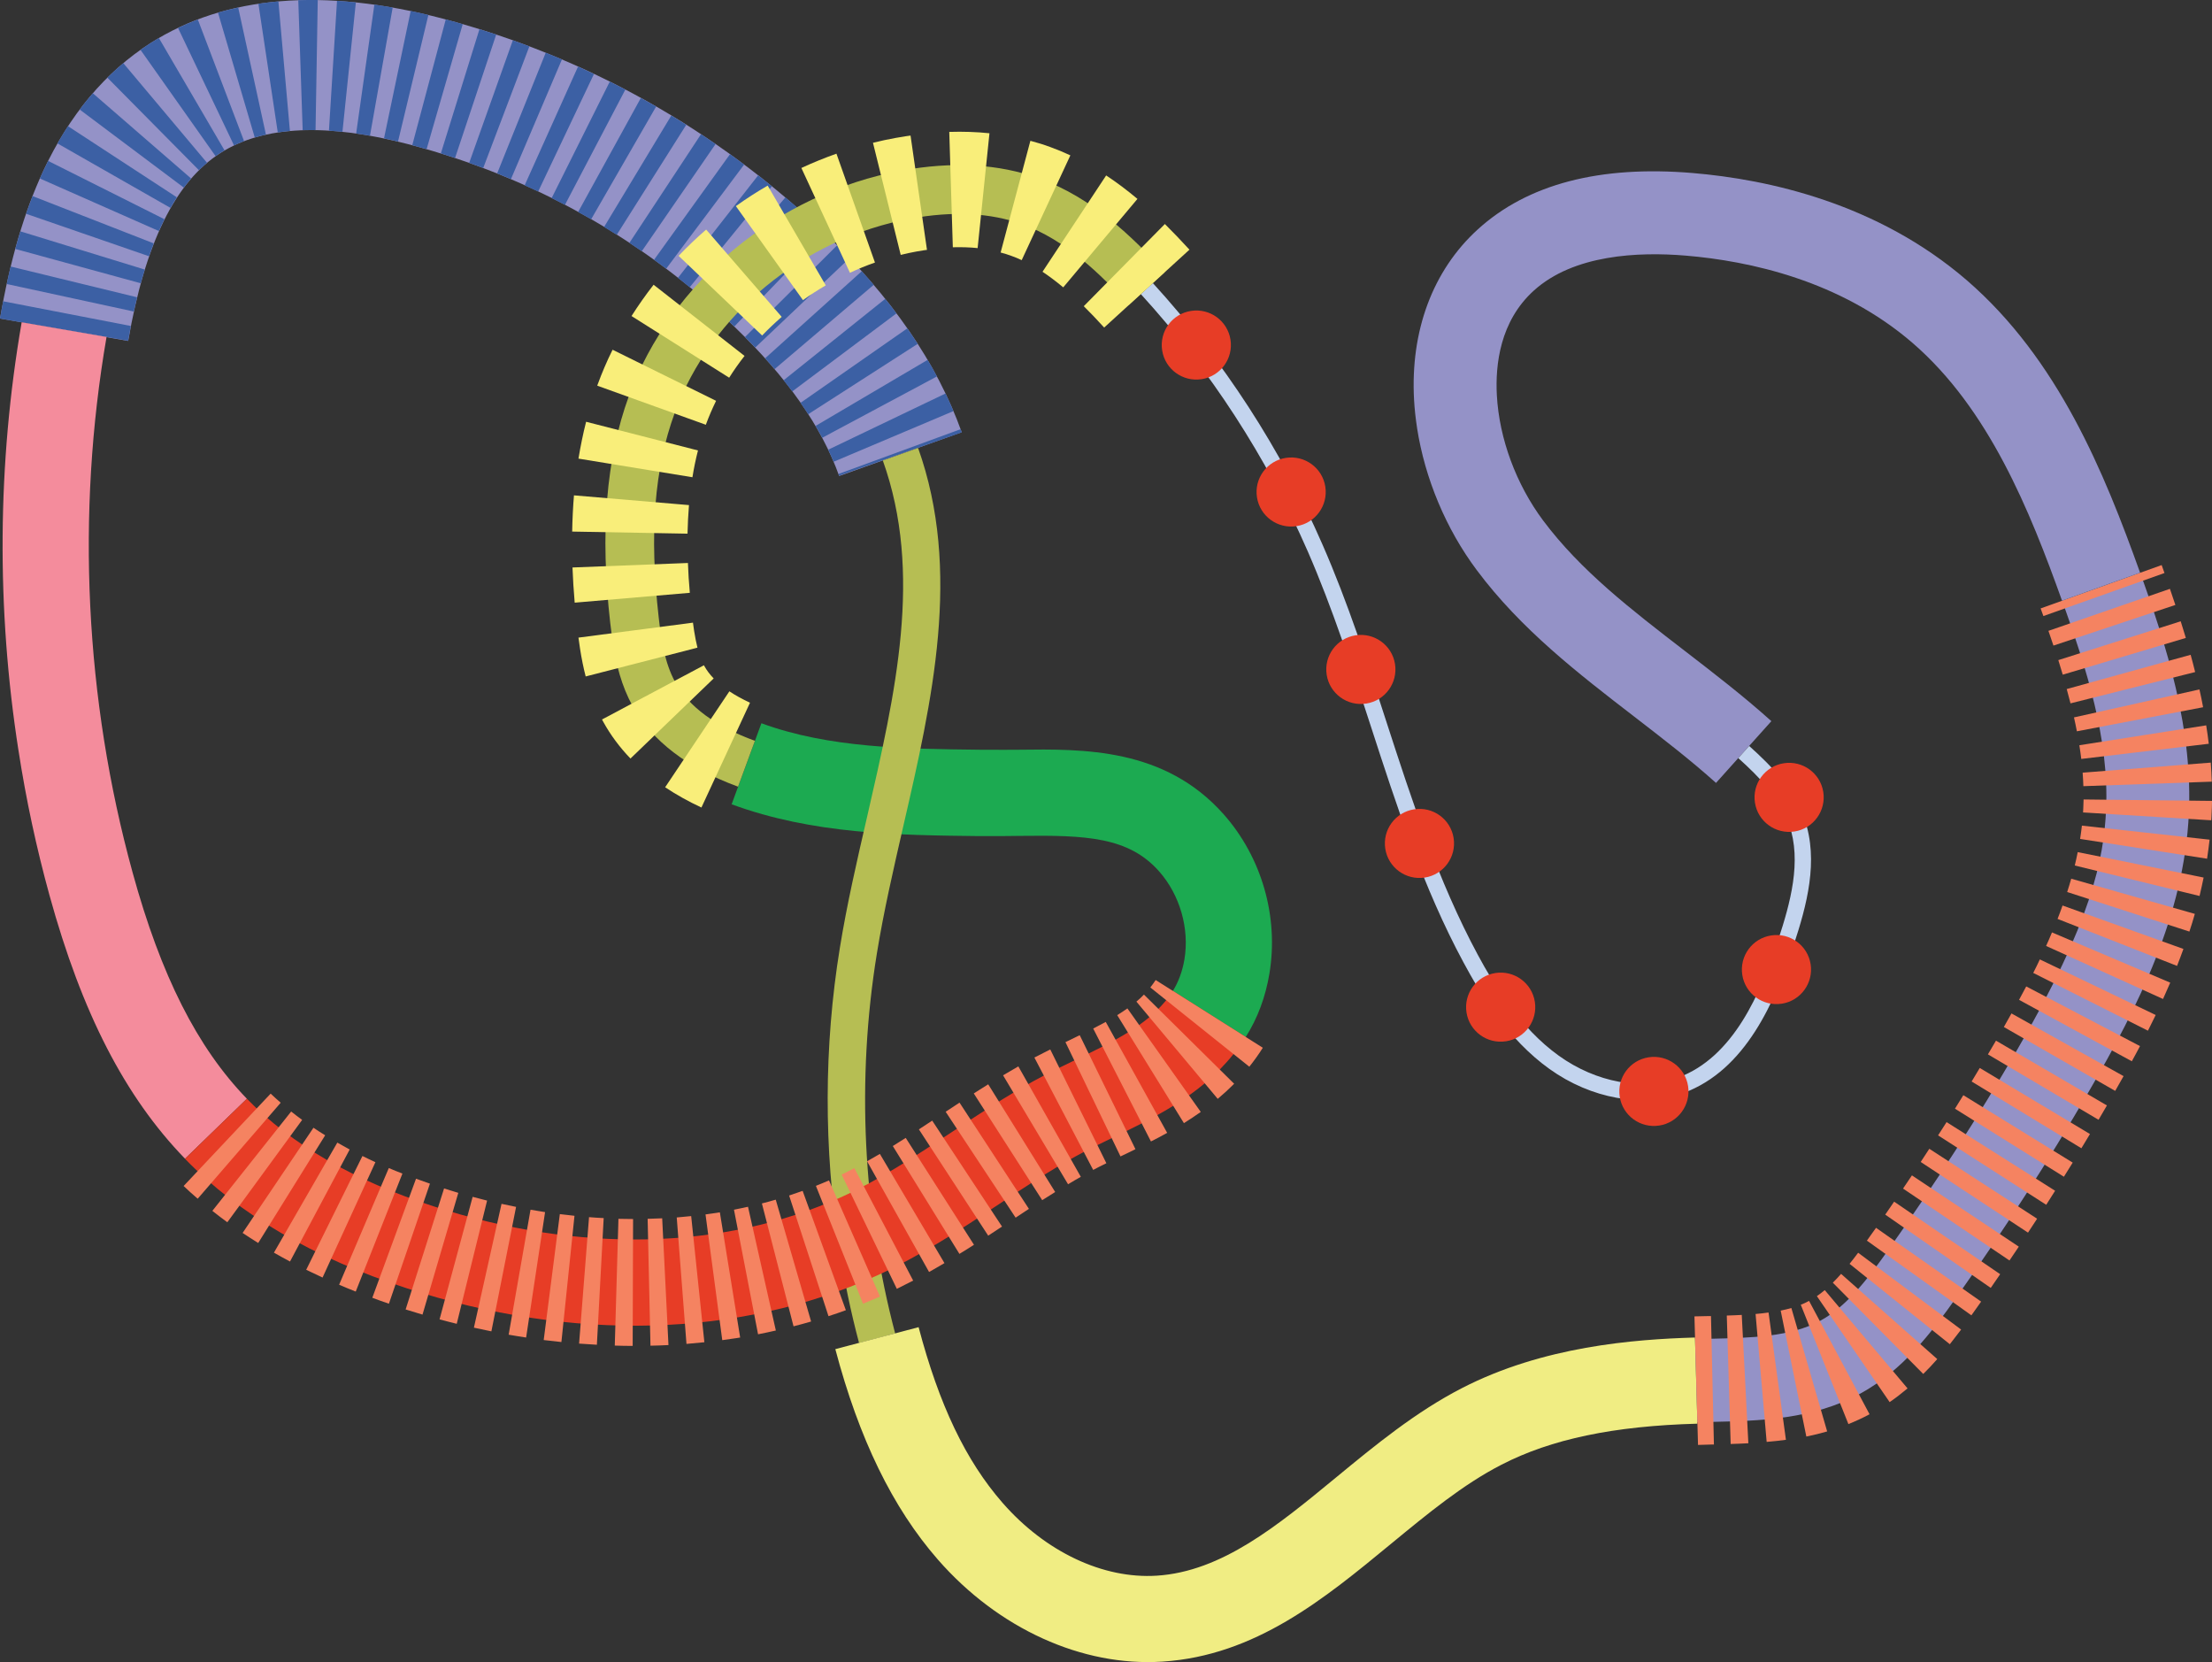 <?xml version="1.0" encoding="UTF-8"?>
<svg id="Layer_2" data-name="Layer 2" xmlns="http://www.w3.org/2000/svg" viewBox="0 0 211.35 158.77">
  <rect x="0" y="0" width="211.35" height="158.77" fill="#333333" stroke="none"/>
  <defs>
    <style>
      .cls-1 {
        fill: #b6be53;
      }

      .cls-1, .cls-2, .cls-3, .cls-4, .cls-5, .cls-6, .cls-7, .cls-8, .cls-9, .cls-10 {
        stroke-width: 0px;
      }

      .cls-2 {
        fill: #3c60a4;
      }

      .cls-3 {
        fill: #f48c9c;
      }

      .cls-4 {
        fill: #f9ee7a;
      }

      .cls-5 {
        fill: #c3d4ee;
      }

      .cls-6 {
        fill: #f58361;
      }

      .cls-7 {
        fill: #e73d26;
      }

      .cls-8 {
        fill: #1caa51;
      }

      .cls-9 {
        fill: #f0ed83;
      }

      .cls-10 {
        fill: #9492c7;
      }
    </style>
  </defs>
  <g id="Layer_1-2" data-name="Layer 1">
    <path class="cls-10" d="M162.18,135.84l-.22-7.92c.47-.01.95-.02,1.42-.03,3.96-.09,7.7-.17,10.57-1.74,2.54-1.38,4.55-4.03,6.55-6.86,4.34-6.13,8.46-12.53,12.24-19.02,7.1-12.2,8.28-18.24,8.49-22.94.31-6.74-1.9-13.54-4.19-19.93l7.46-2.67c1.23,3.43,2.49,7.13,3.39,11,1.01,4.34,1.42,8.25,1.25,11.97-.44,9.67-4.85,18.48-9.56,26.57-3.9,6.69-8.14,13.29-12.62,19.62-2.45,3.47-5.19,7.04-9.22,9.24-4.57,2.49-9.68,2.6-14.19,2.7-.46.01-.92.02-1.38.03"/>
    <path class="cls-8" d="M69.91,76.82l2.84-7.73c6.45,2.37,13.79,2.45,20.88,2.53h.74c.96.02,1.93,0,2.95,0,6.22-.08,13.96-.18,19.59,6.16,3.65,4.11,5.28,9.8,4.38,15.22-.37,2.23-1.13,4.28-2.27,6.07l-6.96-4.4c.53-.85.92-1.89,1.11-3.03.49-2.95-.44-6.16-2.42-8.4-2.91-3.29-6.97-3.47-13.32-3.39-1.03.01-2.1.03-3.16.02h-.74c-7.79-.09-15.85-.18-23.63-3.04"/>
    <path class="cls-10" d="M0,30.43c.96-5.57,2.31-10.18,4.12-14.07,2.5-5.38,5.96-9.5,10.27-12.25C21.53-.43,30.92-1.21,42.31,1.78c13.65,3.59,26.24,10.65,36.42,20.42,6.49,6.22,10.79,12.47,13.16,19.09l-11.71,4.18c-1.7-4.76-4.99-9.44-10.05-14.3-8.66-8.31-19.37-14.31-30.98-17.36-7.9-2.08-13.98-1.81-18.08.8-4.32,2.75-7.21,8.62-8.82,17.96L0,30.43Z"/>
    <path class="cls-2" d="M0,30.43c.1-.56.2-1.11.3-1.65l12.2,2.36c-.09.47-.18.94-.26,1.41L0,30.43ZM.64,27.13c.12-.57.25-1.13.38-1.67l12.08,2.94c-.11.44-.21.9-.31,1.36L.64,27.13ZM1.46,23.78c.16-.57.32-1.13.49-1.68l11.88,3.65c-.13.42-.26.86-.38,1.31l-11.99-3.28ZM2.49,20.42c.2-.57.41-1.14.62-1.69l11.58,4.52c-.16.4-.31.81-.45,1.23l-11.75-4.06ZM3.81,17.05c.25-.57.52-1.14.79-1.68l11.11,5.57c-.18.37-.36.74-.53,1.13l-11.37-5.02ZM5.49,13.7c.32-.56.66-1.12,1-1.65l10.41,6.8c-.21.32-.42.66-.61,1.01l-10.8-6.16ZM7.62,10.46c.4-.54.82-1.06,1.25-1.55l9.39,8.14c-.24.27-.47.57-.7.87l-9.95-7.46ZM10.26,7.42c.49-.48,1-.95,1.52-1.39l8,9.52c-.26.22-.52.46-.77.71L10.26,7.42ZM13.42,4.77c.32-.23.65-.45.98-.66.26-.16.52-.32.78-.48l6.27,10.73c-.12.07-.25.15-.37.23-.16.1-.33.21-.48.33l-7.17-10.15ZM17.01,2.67c.61-.29,1.25-.56,1.89-.81l4.42,11.62c-.33.13-.65.26-.96.41l-5.35-11.22ZM20.83,1.21c.63-.19,1.28-.35,1.93-.49l2.65,12.14c-.36.08-.73.17-1.07.27l-3.51-11.92ZM26.54,12.65L24.69.36c.62-.09,1.27-.17,1.91-.23l1.1,12.38c-.4.04-.79.08-1.17.14M28.92,12.44L28.5.02c.61-.02,1.24-.03,1.86-.02l-.21,12.43c-.42,0-.84,0-1.24,0M31.43,12.48L32.2.08c.59.04,1.2.09,1.8.15l-1.28,12.36c-.44-.04-.87-.08-1.29-.11M34.03,12.75l1.74-12.31c.58.08,1.16.18,1.75.28l-2.17,12.24c-.45-.08-.89-.15-1.32-.21M36.69,13.22l2.55-12.17c.56.12,1.13.24,1.69.38l-2.9,12.09c-.45-.11-.9-.21-1.34-.3M39.39,13.87l3.2-12.01c.54.14,1.08.29,1.62.45l-3.45,11.94c-.46-.13-.91-.26-1.37-.38M42.12,14.66l3.69-11.87c.53.16,1.07.34,1.6.51l-3.93,11.79c-.45-.15-.9-.3-1.36-.44M44.83,15.56l4.17-11.71c.53.19,1.05.38,1.58.58l-4.41,11.62c-.44-.17-.89-.33-1.34-.49M47.5,16.57l4.64-11.53c.52.21,1.04.42,1.55.64l-4.87,11.43c-.44-.19-.88-.37-1.32-.55M50.13,17.7l5.1-11.34c.51.23,1.02.47,1.52.71l-5.33,11.23c-.43-.2-.86-.4-1.3-.6M52.71,18.92l5.55-11.12c.49.24.99.5,1.49.76l-5.77,11.01c-.42-.22-.85-.44-1.27-.65M55.24,20.25l5.99-10.89c.49.27.98.54,1.46.82l-6.21,10.77c-.41-.24-.83-.47-1.25-.7M57.72,21.68l6.42-10.64c.48.29.96.58,1.43.88l-6.64,10.51c-.4-.25-.81-.5-1.22-.75M60.14,23.2l6.84-10.38c.46.31.93.62,1.39.94l-7.05,10.24c-.39-.27-.79-.54-1.19-.8M62.49,24.82l7.26-10.09c.45.33.9.66,1.35.99l-7.45,9.95c-.38-.29-.77-.57-1.15-.85M64.78,26.54l7.66-9.79c.44.34.88.7,1.31,1.05l-7.85,9.64c-.37-.3-.74-.6-1.12-.89M66.99,28.34l8.05-9.48c.43.36.85.73,1.27,1.1l-8.24,9.31c-.36-.31-.72-.63-1.08-.93M69.13,30.23l8.43-9.14c.39.36.79.73,1.17,1.1l.06.06-8.63,8.94-.02-.02c-.34-.32-.67-.64-1-.94M71.18,32.2l8.81-8.77c.41.41.81.82,1.19,1.22l-9.02,8.55c-.31-.33-.64-.67-.98-1M73.1,34.23l9.24-8.32c.39.43.77.87,1.14,1.3l-9.47,8.05c-.29-.34-.59-.69-.91-1.04M74.88,36.32l9.7-7.77c.37.46.73.93,1.07,1.39l-9.95,7.45c-.26-.35-.54-.71-.83-1.07M76.49,38.48l10.2-7.11c.34.49.68.99.99,1.48l-10.46,6.72c-.23-.36-.48-.73-.74-1.1M77.92,40.69l10.71-6.31c.31.52.61,1.05.89,1.58l-10.96,5.86c-.2-.38-.41-.76-.63-1.13M79.13,42.96l11.21-5.37c.27.56.52,1.12.76,1.68l-11.45,4.84c-.16-.38-.33-.77-.52-1.15M80.11,45.28l11.67-4.28c.04.1.07.2.11.3l-11.72,4.14-.06-.17Z"/>
    <path class="cls-1" d="M80.18,119.24c-1.48-9.5-1.47-19.27.07-28.72.67-4.13,1.64-8.34,2.58-12.41,2.76-12.01,5.37-23.36,1.52-34.12l3.37-1.2c4.19,11.75,1.35,24.14-1.41,36.12-.92,4.02-1.88,8.17-2.53,12.19-1.95,11.99-1.35,24.53,1.75,36.28l-3.45.91c-.79-2.97-1.42-5.99-1.89-9.04"/>
    <path class="cls-9" d="M79.81,128.88l7.96-2.1c1.96,7.43,4.51,12.76,8.02,16.78,4.1,4.69,9.61,7.29,14.74,6.96,6.22-.4,11.51-4.76,17.11-9.37,3.74-3.08,7.6-6.26,12.05-8.55,7.75-3.99,16.41-4.66,22.26-4.83l.23,8.23c-8.01.22-13.96,1.47-18.72,3.92-3.66,1.88-7.02,4.65-10.58,7.58-6.36,5.24-12.94,10.66-21.81,11.23-7.67.5-15.7-3.15-21.47-9.76-4.32-4.95-7.52-11.52-9.79-20.1"/>
    <path class="cls-6" d="M162.24,138.02l-.34-12.27c.46-.01.93-.02,1.4-.03h.18s.28,12.27.28,12.27h-.18c-.45.01-.89.02-1.34.04M165.36,137.94l-.37-12.27c.53-.02,1-.03,1.43-.06l.63,12.26c-.51.03-1.07.05-1.68.07M168.8,137.75l-1.06-12.23c.44-.04.86-.08,1.24-.14l1.66,12.16c-.59.08-1.21.15-1.84.2M170.13,125.2c.36-.07.71-.16,1.03-.25l3.42,11.79c-.64.19-1.31.35-1.99.49l-2.45-12.03ZM172.06,124.64c.28-.11.54-.23.79-.37l5.78,10.83c-.65.35-1.33.66-2.02.94l-4.55-11.4ZM173.59,123.82c.25-.17.5-.36.76-.58l7.91,9.39c-.56.47-1.13.91-1.71,1.31l-6.95-10.12ZM175.12,122.53c.26-.25.52-.54.79-.84l9.19,8.14c-.44.5-.89.98-1.34,1.42l-8.64-8.72ZM176.72,120.73c.26-.32.53-.67.82-1.06l9.84,7.34c-.38.5-.73.96-1.08,1.4l-9.58-7.68ZM178.38,118.51l.34-.48c.17-.24.35-.49.53-.74l10.04,7.05c-.18.26-.37.52-.56.79l-.37.52-9.99-7.14ZM180.12,116.04c.29-.42.57-.83.86-1.25l10.13,6.93c-.3.44-.6.88-.9,1.31l-10.08-7ZM181.83,113.54c.28-.42.57-.84.85-1.26l10.21,6.81c-.29.44-.59.88-.89,1.32l-10.17-6.87ZM183.51,111.01c.28-.42.55-.84.83-1.27l10.3,6.68c-.29.45-.58.89-.87,1.33l-10.25-6.75ZM185.17,108.47c.27-.43.55-.85.82-1.28l10.37,6.56c-.28.45-.57.9-.85,1.34l-10.33-6.63ZM186.79,105.91c.27-.43.54-.86.8-1.29l10.45,6.44c-.28.45-.56.9-.84,1.35l-10.41-6.5ZM188.38,103.32c.26-.43.52-.86.78-1.3l10.53,6.31c-.27.45-.55.91-.82,1.36l-10.49-6.38ZM189.94,100.72c.26-.44.52-.87.77-1.31l10.6,6.19c-.27.46-.53.91-.8,1.37l-10.57-6.25ZM191.46,98.11c.25-.43.49-.86.73-1.3l10.71,5.99c-.26.47-.53.94-.8,1.41l-10.65-6.11ZM192.91,95.52c.23-.43.46-.86.69-1.29l10.87,5.7c-.25.49-.52.97-.78,1.45l-10.78-5.87ZM194.27,92.94c.22-.43.43-.86.63-1.29l11.07,5.31c-.24.5-.49,1-.74,1.5l-10.96-5.52ZM195.5,90.36c.2-.44.39-.87.56-1.29l11.3,4.8c-.22.51-.45,1.03-.69,1.56l-11.18-5.07ZM196.59,87.79c.17-.43.33-.86.48-1.29l11.55,4.15c-.19.53-.4,1.08-.61,1.62l-11.42-4.49ZM197.51,85.22c.14-.43.27-.86.39-1.28l11.81,3.36c-.16.56-.33,1.13-.52,1.69l-11.68-3.78ZM198.24,82.67c.1-.42.2-.85.28-1.27l12.03,2.43c-.12.58-.25,1.17-.39,1.76l-11.92-2.91ZM194.98,58.12l11.56-4.14c.09.25.18.5.27.76l-11.57,4.11-.26-.72ZM198.75,80.13c.07-.42.12-.85.17-1.26l12.2,1.34c-.07.6-.15,1.21-.24,1.82l-12.13-1.89ZM195.73,60.26l11.6-4.01c.18.51.35,1.03.52,1.54l-11.65,3.88c-.16-.47-.32-.94-.48-1.41M196.66,63.06l11.7-3.71c.17.53.33,1.06.49,1.59l-11.76,3.51c-.14-.46-.28-.92-.42-1.38M199.03,77.62c0-.13.01-.26.02-.39.01-.28.02-.57.03-.86l12.27.14c0,.42-.02.85-.04,1.27,0,.2-.02.39-.03.58l-12.25-.75ZM197.48,65.82l11.83-3.27c.15.55.3,1.11.43,1.65l-11.91,2.99c-.11-.44-.23-.9-.36-1.36M199.06,75.1c-.01-.42-.04-.85-.07-1.29l12.24-.96c.05.61.08,1.22.1,1.82l-12.27.43ZM198.17,68.53l11.98-2.67c.13.57.25,1.14.35,1.7l-12.06,2.3c-.08-.44-.18-.89-.28-1.34M198.86,72.51c-.05-.42-.11-.85-.18-1.29v-.03s12.12-1.9,12.12-1.9v.03c.1.58.17,1.16.24,1.73l-12.19,1.45Z"/>
    <path class="cls-10" d="M135.4,40.9c-.14-.9-.24-1.8-.29-2.69-.37-6.6,1.79-12.38,6.08-16.29,4.75-4.33,11.67-6.14,20.55-5.39,7.24.61,17.66,2.89,26.19,10.25,8.74,7.56,13.13,18.38,16.55,27.93l-7.46,2.67c-3.08-8.6-6.98-18.31-14.27-24.61-6.92-5.98-15.6-7.84-21.67-8.35-4.54-.38-10.74-.11-14.55,3.36-3.2,2.91-3.67,7.04-3.51,9.99.23,4.14,1.84,8.49,4.42,11.95,3.58,4.79,8.42,8.52,13.54,12.46,2.75,2.12,5.6,4.31,8.27,6.71l-5.29,5.9c-2.45-2.2-5.05-4.2-7.81-6.33-5.32-4.1-10.82-8.33-15.05-14-2.94-3.93-4.95-8.75-5.7-13.55"/>
    <path class="cls-5" d="M109,28.09l1.15-1.05c6.77,7.42,12.23,15.84,16.24,25.05,2.39,5.47,4.26,11.23,6.06,16.81,2.44,7.51,4.96,15.28,8.75,22.31,1.54,2.86,4.02,6.97,7.74,9.64,3.57,2.56,7.94,3.37,11.4,2.09,5.28-1.94,7.89-8.06,9.57-13.18,1.14-3.47,2.26-7.47,1.04-10.99-.88-2.53-2.86-4.55-4.86-6.35l1.04-1.16c2.16,1.94,4.3,4.13,5.29,7,1.38,3.98.19,8.28-1.03,11.99-1.79,5.45-4.61,11.97-10.51,14.15-3.93,1.45-8.85.57-12.84-2.29-3.98-2.85-6.59-7.16-8.2-10.16-3.86-7.15-6.4-14.99-8.86-22.57-1.8-5.54-3.66-11.27-6.01-16.67-3.95-9.05-9.32-17.33-15.97-24.62"/>
    <path class="cls-3" d="M1.77,71.72C-.35,58.18-.26,44.26,2.07,30.79l8.11,1.4c-2.92,16.92-2.06,34.61,2.49,51.16,2.71,9.86,6.18,16.72,10.92,21.61l-5.91,5.73c-5.74-5.92-9.85-13.91-12.95-25.16-1.25-4.54-2.24-9.15-2.96-13.82"/>
    <path class="cls-7" d="M17.68,110.69l5.91-5.73c4.22,4.35,10.22,7.81,17.85,10.28,13.84,4.5,27.65,4.19,38.89-.86,3.66-1.65,7.01-3.86,10.56-6.2,2.52-1.67,5.12-3.39,7.89-4.92,1.35-.75,2.74-1.42,4.08-2.06.38-.18.76-.36,1.13-.55,3.26-1.59,6.33-3.24,8.07-5.99l6.96,4.4c-2.89,4.57-7.23,6.95-11.42,9-.39.19-.78.38-1.17.56-1.3.63-2.52,1.22-3.67,1.85-2.49,1.38-4.85,2.93-7.34,4.58-3.66,2.42-7.45,4.92-11.72,6.84-13.11,5.9-29.02,6.32-44.82,1.18-8.91-2.9-16.05-7.06-21.21-12.38"/>
    <path class="cls-6" d="M17.55,113.29l8.31-8.82c.31.29.63.59.96.87l-7.93,9.17c-.46-.39-.91-.8-1.35-1.22M20.29,115.67l7.53-9.49c.34.27.69.54,1.05.8l-7.15,9.78c-.48-.35-.96-.72-1.43-1.09M23.18,117.78l6.77-10.05c.37.25.74.49,1.12.72l-6.4,10.29c-.5-.31-1-.64-1.49-.96M26.18,119.65l6.05-10.5c.38.22.78.44,1.18.66l-5.7,10.7c-.52-.28-1.04-.56-1.54-.85M29.26,121.29l5.37-10.86c.41.2.82.4,1.24.59l-5.05,11.02c-.52-.24-1.05-.49-1.56-.74M32.4,122.73l4.75-11.15c.42.18.86.36,1.3.53l-4.46,11.27c-.54-.21-1.07-.43-1.58-.65M35.57,123.98l4.18-11.38c.44.16.89.32,1.33.47l-3.92,11.47c-.53-.18-1.07-.37-1.59-.57M38.76,125.08l3.67-11.55c.45.14.91.28,1.36.42l-3.42,11.63c-.54-.16-1.08-.32-1.61-.49M42,126.03l3.16-11.7c.46.12.92.24,1.38.36l-2.9,11.77c-.54-.13-1.09-.28-1.63-.42M45.28,126.83l2.64-11.83c.46.1.92.2,1.39.29l-2.36,11.89c-.55-.11-1.11-.23-1.66-.35M48.6,127.5l2.09-11.94c.46.08.93.16,1.39.23l-1.81,11.98c-.56-.08-1.12-.18-1.67-.27M51.95,128l1.54-12.02c.47.06.94.11,1.4.16l-1.25,12.06c-.56-.06-1.13-.12-1.69-.19M55.33,128.35l.95-12.08c.46.04.93.07,1.4.09l-.65,12.1c-.56-.03-1.14-.07-1.7-.11M58.74,128.54l.35-12.11c.46.01.93.02,1.4.02l-.04,12.12c-.57,0-1.14-.01-1.71-.03M62.15,128.55l-.27-12.12c.46-.01.93-.03,1.39-.05l.6,12.11c-.57.03-1.15.05-1.71.06M65.59,128.38l-.93-12.08c.46-.04.93-.08,1.38-.13l1.26,12.05c-.56.06-1.14.11-1.71.16M69.01,128.02l-1.6-12.01c.36-.05.71-.1,1.06-.15l.31-.05,1.94,11.96-.38.06c-.44.07-.88.13-1.33.19M70.13,115.56c.45-.09.9-.18,1.34-.28l2.66,11.82c-.56.13-1.14.25-1.7.36l-2.3-11.9ZM72.8,114.96c.44-.11.88-.23,1.32-.36l3.38,11.64c-.56.16-1.12.32-1.68.46l-3.02-11.73ZM75.41,114.2c.43-.14.86-.29,1.28-.44l4.13,11.4c-.54.2-1.1.39-1.66.57l-3.76-11.52ZM77.96,113.28c.42-.17.84-.34,1.25-.52l4.87,11.1c-.53.23-1.08.46-1.62.68l-4.5-11.25ZM80.42,112.2c.4-.19.8-.4,1.21-.61l5.62,10.74c-.52.27-1.05.54-1.56.79l-5.27-10.91ZM82.85,110.93c.39-.22.8-.46,1.22-.7l6.17,10.43c-.5.3-1,.58-1.47.85l-5.92-10.57ZM85.3,109.48c.42-.26.83-.52,1.24-.78l6.52,10.21c-.46.3-.93.59-1.39.87l-6.37-10.31ZM87.79,107.89c.43-.28.85-.56,1.28-.84l6.67,10.12c-.44.29-.88.58-1.32.87l-6.62-10.15ZM90.36,106.2c.44-.29.88-.58,1.32-.87l6.63,10.15c-.42.28-.85.56-1.27.84l-6.68-10.11ZM93.03,104.46c.46-.29.92-.59,1.39-.88l6.4,10.29c-.42.26-.83.52-1.24.78l-6.54-10.2ZM95.84,102.72c.49-.29.99-.58,1.46-.85l5.97,10.55c-.4.22-.81.46-1.22.71l-6.21-10.41ZM98.84,101.02c.46-.24.95-.49,1.51-.77l5.36,10.87c-.47.23-.89.44-1.26.64l-5.62-10.74ZM101.8,99.55l.19-.09c.38-.18.77-.37,1.15-.56h.03s5.32,10.88,5.32,10.88h-.01c-.42.21-.82.41-1.23.6l-.19.09-5.26-10.92ZM104.46,98.25c.44-.23.83-.43,1.19-.63l5.87,10.6c-.48.27-.99.54-1.55.82l-5.52-10.79ZM106.75,96.97c.35-.21.67-.43.97-.64l7.01,9.89c-.51.36-1.05.72-1.61,1.07l-6.37-10.31ZM108.58,95.68c.26-.22.51-.44.72-.67l8.62,8.52c-.49.49-1.02.98-1.57,1.44l-7.78-9.3ZM109.91,94.33c.18-.23.35-.47.51-.71l10.24,6.47c-.39.62-.83,1.23-1.29,1.81l-9.46-7.57Z"/>
    <path class="cls-1" d="M58.57,61.49c-.1-.67-.18-1.32-.26-1.95-.99-8.64-.4-15.74,1.78-21.71,4-10.9,14.21-19.35,26.03-21.53,4.88-.9,9.31-.65,13.15.74,5.07,1.83,8.92,5.56,12.02,8.96l-3.44,3.14c-2.72-2.98-6.05-6.23-10.16-7.71-3.06-1.11-6.66-1.29-10.72-.54-10.23,1.89-19.06,9.17-22.5,18.55-1.96,5.34-2.44,11.56-1.53,19.57.23,2.02.56,4.33,1.58,6.16,1.29,2.34,3.85,4.22,7.61,5.6l-1.61,4.38c-4.83-1.78-8.22-4.37-10.08-7.71-1.06-1.92-1.57-3.99-1.87-5.94"/>
    <path class="cls-4" d="M55.42,61.96c-.05-.35-.1-.7-.15-1.05l10.94-1.43c.03.26.07.52.11.78.1.62.2,1.14.32,1.61l-10.68,2.75c-.21-.82-.39-1.69-.54-2.66M54.91,57.57c-.1-1.15-.17-2.28-.21-3.36l11.03-.43c.03.91.09,1.87.18,2.85l-10.99.94ZM54.67,50.79c.02-1.18.08-2.35.17-3.47l10.99.93c-.07.88-.12,1.8-.14,2.73l-11.03-.2ZM57.52,68.73l9.74-5.18.03.06c.23.42.53.82.9,1.2l-7.95,7.65c-1.03-1.07-1.9-2.24-2.59-3.49-.04-.08-.09-.16-.13-.24M55.27,43.81c.2-1.2.44-2.38.73-3.52l10.69,2.74c-.21.82-.39,1.68-.53,2.56l-10.89-1.78ZM57.07,36.83l.03-.09c.41-1.12.89-2.25,1.43-3.33l9.89,4.88c-.36.74-.69,1.5-.97,2.26v.03s-10.39-3.74-10.39-3.74ZM63.55,75.21l6.14-9.17c.57.38,1.24.75,1.97,1.09l-4.64,10.01c-1.25-.58-2.41-1.23-3.46-1.93M60.34,30.19c.65-1.02,1.36-2.03,2.11-2.99l8.69,6.8c-.53.67-1.02,1.37-1.47,2.08l-9.33-5.89ZM64.84,24.44c.83-.87,1.71-1.71,2.63-2.51l7.22,8.34c-.65.57-1.28,1.16-1.87,1.78l-7.98-7.61ZM70.31,19.69c.98-.7,2-1.36,3.04-1.96l5.55,9.53c-.74.43-1.48.91-2.18,1.41l-6.41-8.98ZM76.56,16.05c1.1-.51,2.23-.97,3.36-1.37l3.68,10.4c-.81.28-1.61.61-2.39.98l-4.64-10.01ZM83.41,13.64c.71-.18,1.43-.33,2.14-.46.34-.06.68-.12,1.02-.17.14-.02.29-.04.43-.06l1.57,10.92c-.1.01-.2.03-.3.04-.24.04-.48.08-.72.12-.5.09-1,.2-1.49.32l-2.65-10.71ZM91.04,23.63l-.34-11.03c1.31-.04,2.6,0,3.84.13l-1.13,10.97c-.75-.08-1.55-.1-2.37-.08M95.61,24.11l2.84-10.66c.65.17,1.29.37,1.91.6.64.23,1.29.5,1.91.79l-4.65,10.01c-.34-.16-.68-.3-1.02-.42-.32-.12-.66-.22-1-.31M99.61,25.96l6.08-9.2c.99.65,2,1.41,2.99,2.24l-7.09,8.45c-.67-.56-1.34-1.06-1.98-1.49M103.55,29.25l7.75-7.85c.75.74,1.51,1.54,2.35,2.45l-8.15,7.44c-.7-.77-1.34-1.44-1.95-2.04"/>
    <path class="cls-7" d="M171.45,79.43c-1.8.28-3.49-.95-3.77-2.75-.28-1.8.95-3.49,2.76-3.77,1.8-.28,3.49.95,3.77,2.75.28,1.8-.95,3.49-2.75,3.77"/>
    <path class="cls-7" d="M170.24,95.88c-1.8.28-3.49-.95-3.77-2.75-.28-1.8.95-3.49,2.76-3.77,1.8-.28,3.49.95,3.77,2.75.28,1.8-.95,3.49-2.75,3.77"/>
    <path class="cls-7" d="M158.53,107.52c-1.8.28-3.49-.95-3.77-2.75-.28-1.8.95-3.49,2.76-3.77,1.8-.28,3.49.95,3.77,2.75.28,1.8-.95,3.49-2.75,3.77"/>
    <path class="cls-7" d="M143.89,99.47c-1.8.28-3.49-.95-3.77-2.75-.28-1.8.95-3.49,2.76-3.77,1.8-.28,3.49.95,3.77,2.75.28,1.8-.95,3.49-2.75,3.77"/>
    <path class="cls-7" d="M136.13,83.83c-1.8.28-3.49-.95-3.77-2.75-.28-1.8.95-3.49,2.76-3.77,1.8-.28,3.49.95,3.77,2.75.28,1.8-.95,3.49-2.75,3.77"/>
    <path class="cls-7" d="M130.53,67.21c-1.8.28-3.49-.95-3.77-2.75-.28-1.8.95-3.49,2.76-3.77,1.8-.28,3.49.95,3.77,2.75.28,1.8-.95,3.49-2.75,3.77"/>
    <path class="cls-7" d="M123.87,50.26c-1.8.28-3.49-.95-3.77-2.75-.28-1.8.95-3.49,2.76-3.77,1.8-.28,3.49.95,3.77,2.75.28,1.8-.95,3.49-2.75,3.77"/>
    <path class="cls-7" d="M114.81,36.22c-1.8.28-3.49-.95-3.77-2.75-.28-1.8.95-3.49,2.76-3.77,1.8-.28,3.49.95,3.77,2.75.28,1.8-.95,3.49-2.75,3.77"/>
  </g>
</svg>
